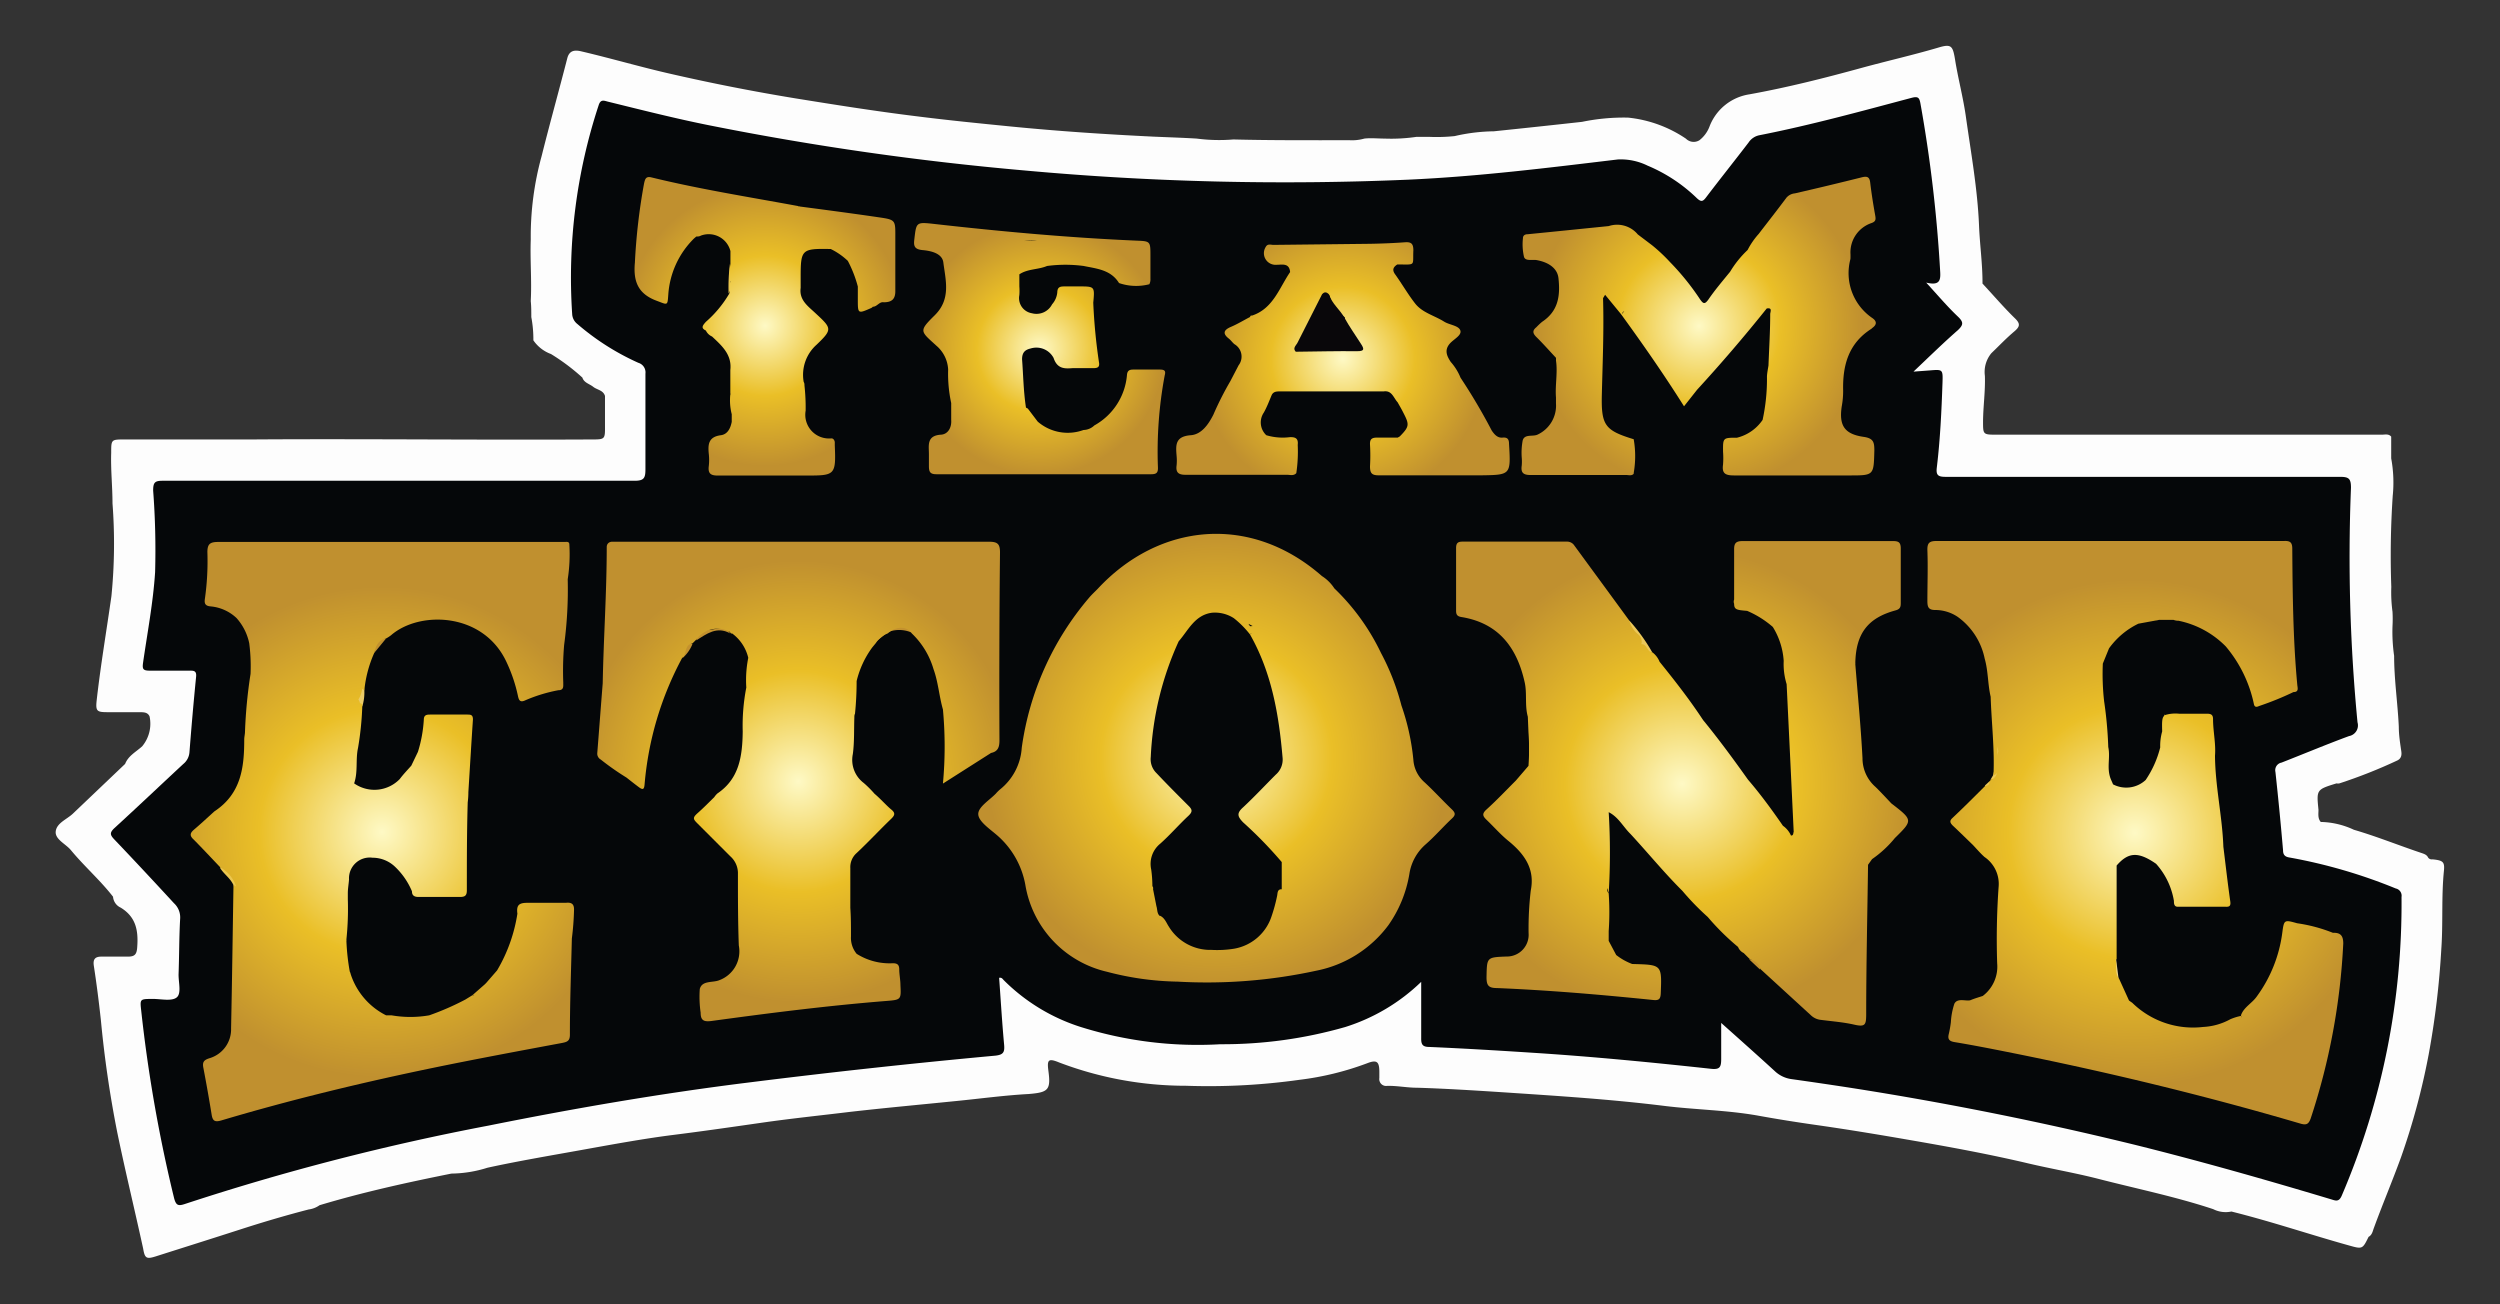 <svg xmlns="http://www.w3.org/2000/svg" xmlns:xlink="http://www.w3.org/1999/xlink" viewBox="0 0 230 120"><rect x="0" y="0" width="230" height="120" fill="#333333" stroke="none"/><defs><style>.cls-1{fill:#fdfdfd;}.cls-2{fill:#050709;}.cls-3{fill:#ebc650;}.cls-4{fill:#ecc85a;}.cls-5{fill:#c3912e;}.cls-6{fill:#ecc756;}.cls-7{fill:#c1912e;}.cls-8{fill:#eccb66;}.cls-9{fill:#e5b618;}.cls-10{fill:url(#Dégradé_sans_nom_14);}.cls-11{fill:#eed688;}.cls-12{fill:#eac44d;}.cls-13{fill:url(#Dégradé_sans_nom_14-2);}.cls-14{fill:url(#Dégradé_sans_nom_14-3);}.cls-15{fill:url(#Dégradé_sans_nom_14-4);}.cls-16{fill:url(#Dégradé_sans_nom_14-5);}.cls-17{fill:url(#Dégradé_sans_nom_14-6);}.cls-18{fill:url(#Dégradé_sans_nom_14-7);}.cls-19{fill:url(#Dégradé_sans_nom_14-8);}.cls-20{fill:#09070a;}.cls-21{fill:url(#Dégradé_sans_nom_14-9);}</style><radialGradient id="Dégradé_sans_nom_14" cx="156.31" cy="29.99" r="15.07" gradientUnits="userSpaceOnUse"><stop offset="0" stop-color="#fef9c5"/><stop offset="0.5" stop-color="#eabf27"/><stop offset="1" stop-color="#c0902f"/></radialGradient><radialGradient id="Dégradé_sans_nom_14-2" cx="95.65" cy="32.12" r="11.56" xlink:href="#Dégradé_sans_nom_14"/><radialGradient id="Dégradé_sans_nom_14-3" cx="196.41" cy="76.61" r="23.31" xlink:href="#Dégradé_sans_nom_14"/><radialGradient id="Dégradé_sans_nom_14-4" cx="73.45" cy="71.89" r="20.33" xlink:href="#Dégradé_sans_nom_14"/><radialGradient id="Dégradé_sans_nom_14-5" cx="35.15" cy="76.54" r="22.59" xlink:href="#Dégradé_sans_nom_14"/><radialGradient id="Dégradé_sans_nom_14-6" cx="154.76" cy="72.09" r="21.54" xlink:href="#Dégradé_sans_nom_14"/><radialGradient id="Dégradé_sans_nom_14-7" cx="70.39" cy="29.97" r="12.9" xlink:href="#Dégradé_sans_nom_14"/><radialGradient id="Dégradé_sans_nom_14-8" cx="123.54" cy="33" r="13.24" xlink:href="#Dégradé_sans_nom_14"/><radialGradient id="Dégradé_sans_nom_14-9" cx="111.92" cy="69.73" r="21.29" xlink:href="#Dégradé_sans_nom_14"/></defs><g id="Calque_3" data-name="Calque 3"><path class="cls-1" d="M53.58,34.74a19.14,19.14,0,0,0-2.89-2.17,3.36,3.36,0,0,1-1.62-1.26,11,11,0,0,0-.19-2.14c0-.49,0-1-.05-1.47.1-1.9-.07-3.79,0-5.68a27.81,27.81,0,0,1,1-7.66c.75-3,1.59-6,2.36-9,.18-.69.63-.79,1.27-.64,2.78.65,5.52,1.46,8.31,2.09q5.63,1.29,11.35,2.23c3.71.6,7.42,1.19,11.15,1.65,2.91.37,5.83.66,8.75.95,4.36.43,8.71.72,13.08.93,1.34.06,2.68.1,4,.18a15.83,15.83,0,0,0,3.37.08c3.57.09,7.13.07,10.7.07a4.12,4.12,0,0,0,1.35-.15c.62-.07,1.24,0,1.86,0a16,16,0,0,0,2.94-.16c.37,0,.75,0,1.13,0a15.78,15.78,0,0,0,2.38-.07,16.8,16.8,0,0,1,3.6-.44c2.71-.28,5.41-.57,8.12-.87a19,19,0,0,1,4.23-.39,11.6,11.6,0,0,1,5.33,1.94,1,1,0,0,0,1.24.14,2.89,2.89,0,0,0,.91-1.22,4.68,4.68,0,0,1,3.68-3c3.49-.63,6.93-1.5,10.35-2.44,2.31-.63,4.65-1.16,7-1.85,1.22-.37,1.36-.2,1.57,1.06.28,1.77.75,3.5,1,5.28.47,3.33,1.07,6.65,1.21,10,.07,1.79.33,3.57.32,5.36,1,1.07,1.94,2.18,3,3.21.51.5.43.76-.07,1.19-.74.62-1.41,1.33-2.11,2a2.7,2.7,0,0,0-.6,2.09c.05,1.4-.16,2.8-.17,4.2,0,1.17,0,1.21,1.16,1.21h35.53c.3,0,.62-.1.86.18,0,.67,0,1.35,0,2a12.17,12.17,0,0,1,.14,3.46A81.89,81.89,0,0,0,220,54a13.35,13.35,0,0,0,.11,2.28,11.94,11.94,0,0,1,0,1.34,15.46,15.46,0,0,0,.15,2.72c0,2.19.33,4.35.43,6.53,0,.75.12,1.51.23,2.25.05.34,0,.66-.36.84a46.85,46.85,0,0,1-5.33,2.11.62.62,0,0,1-.27,0c-1.84.57-1.85.57-1.66,2.43,0,.37-.08.79.21,1.12a7.5,7.5,0,0,1,3.05.72c2.09.61,4.11,1.43,6.17,2.12.26.09.53.16.66.44a.4.4,0,0,0,.39.16c1,.09,1.14.25,1.06,1.06-.24,2.4-.07,4.81-.24,7.2A77.38,77.38,0,0,1,223.44,97a64.36,64.36,0,0,1-2.55,9.48c-.79,2.17-1.69,4.3-2.48,6.46-.12.3-.16.67-.5.85-.57,1.16-.57,1.14-1.88.77-3.58-1-7.12-2.2-10.74-3.1a2.54,2.54,0,0,1-1.68-.22c-3.47-1.15-7.05-1.88-10.58-2.79-2.11-.54-4.27-.91-6.4-1.41-3.55-.84-7.13-1.5-10.71-2.12-2.93-.51-5.87-1-8.82-1.42-1.76-.25-3.53-.53-5.29-.85-2.87-.52-5.81-.55-8.71-.91-4.92-.61-9.87-.92-14.81-1.25-2.64-.17-5.29-.34-7.94-.42-.91,0-1.81-.19-2.72-.17a.63.63,0,0,1-.73-.72v-.55c0-1-.25-1.15-1.15-.8a26.84,26.84,0,0,1-6.18,1.51,60,60,0,0,1-10.46.55,32.76,32.76,0,0,1-11.66-2.14c-1-.41-1.13-.26-1,.75.24,1.78,0,2-1.82,2.15-2.21.12-4.41.42-6.62.64-3.26.33-6.53.63-9.79,1-2.71.33-5.43.61-8.14,1s-5.41.78-8.12,1.12-5.7.89-8.53,1.4-5.74,1-8.58,1.62a11.36,11.36,0,0,1-3.32.54c-4.08.82-8.14,1.71-12.13,2.91a2.23,2.23,0,0,1-1,.39c-2.17.56-4.32,1.2-6.45,1.89-2.54.82-5.09,1.62-7.63,2.43-.85.27-1,.17-1.15-.72-.78-3.58-1.65-7.14-2.39-10.73A102.6,102.6,0,0,1,9.28,93.84c-.18-1.65-.39-3.31-.65-5-.08-.55.09-.82.65-.83.82,0,1.65,0,2.47,0,.61,0,.82-.17.87-.82.12-1.51-.07-2.81-1.52-3.69a1.2,1.2,0,0,1-.7-1C9.24,81,7.76,79.71,6.52,78.21c-.49-.59-1.5-1-1.39-1.75s1-1.07,1.56-1.59l4.82-4.59c.3-.76,1-1.1,1.57-1.62a3.24,3.24,0,0,0,.68-2.75c-.17-.39-.54-.38-.86-.39-1,0-2,0-3,0s-1.12-.09-1-1.14c.36-3.19.9-6.35,1.35-9.53a48.72,48.72,0,0,0,.1-8.54c0-1.54-.17-3.09-.12-4.64,0-1.23,0-1.24,1.21-1.24.18,0,.37,0,.55,0,3.75,0,7.5,0,11.25,0,10.39-.07,20.78.06,31.16,0,1.26,0,1.27,0,1.26-1.26,0-.91,0-1.83,0-2.74-.16-.54-.73-.56-1.08-.84S53.73,35.22,53.58,34.74Z"/><path class="cls-2" d="M158.35,94.11c0,1.24,0,2.28,0,3.31,0,.75-.12,1-.94.91-5.43-.59-10.86-1.12-16.31-1.47-3.2-.21-6.4-.4-9.6-.54-.61,0-.76-.22-.75-.8,0-1.66,0-3.32,0-5.19a17.66,17.66,0,0,1-7,4.16,40.92,40.92,0,0,1-11.47,1.58,36,36,0,0,1-12.83-1.58,17.51,17.51,0,0,1-7.12-4.33c-.1-.11-.18-.25-.41-.2.15,2.05.27,4.11.46,6.16.06.68-.07.92-.81,1q-11.49,1.06-22.93,2.5c-8,1-15.86,2.36-23.72,3.94a222.44,222.44,0,0,0-27.86,7.19c-.65.22-.87.19-1.06-.59a133.92,133.92,0,0,1-3-17.1c-.13-1.17-.16-1.15,1.06-1.16.75,0,1.74.24,2.2-.14s.14-1.43.17-2.18c.06-1.68.05-3.36.14-5A1.78,1.78,0,0,0,16,83.09c-1.84-2-3.65-3.94-5.5-5.88-.39-.41-.4-.61,0-1,2.13-1.95,4.24-3.95,6.36-5.92a1.54,1.54,0,0,0,.57-1.08c.18-2.31.38-4.63.61-6.93.06-.55-.18-.59-.61-.58-1.22,0-2.45,0-3.66,0-.61,0-.69-.15-.61-.72.4-2.78.93-5.54,1.11-8.35a72.23,72.23,0,0,0-.18-7.5c0-.76.17-.9.88-.9,14.47,0,28.94,0,43.41,0,.87,0,1-.25,1-1.06,0-2.93,0-5.86,0-8.79a.92.92,0,0,0-.65-1,22.92,22.92,0,0,1-5.61-3.57,1.24,1.24,0,0,1-.48-.92A50.61,50.61,0,0,1,55.08,9.67c.18-.56.49-.41.84-.32,3.13.77,6.27,1.57,9.44,2.2a267.14,267.14,0,0,0,28.87,4.13,263.4,263.4,0,0,0,35.31.85c6.47-.29,12.88-1.09,19.3-1.86a5.59,5.59,0,0,1,2.74.57,14.6,14.6,0,0,1,4.54,3c.38.35.54.31.83-.07,1.29-1.7,2.62-3.36,3.92-5.06a1.56,1.56,0,0,1,1-.67c4.73-.93,9.37-2.21,14-3.44.61-.16.71,0,.81.52a128.69,128.69,0,0,1,1.82,15.53c.05.84-.14,1.22-1.29.95,1.08,1.18,1.95,2.21,2.92,3.13.55.52.49.77,0,1.24-1.34,1.17-2.61,2.42-4.09,3.82l1.48-.11c1.22-.1,1.23-.11,1.19,1.15-.09,2.59-.21,5.18-.52,7.76-.1.76.14.88.83.88,12.09,0,24.18,0,36.27,0,.81,0,1,.17,1,1a158.63,158.63,0,0,0,.6,21.58,1,1,0,0,1-.78,1.27c-2.09.77-4.14,1.63-6.21,2.44a.71.71,0,0,0-.56.86q.39,3.58.7,7.2c0,.46.21.62.65.68a48.36,48.36,0,0,1,9.72,2.84.68.68,0,0,1,.53.78A68.15,68.15,0,0,1,215.44,110c-.27.63-.59.45-1,.33-6-1.8-11.93-3.49-18-5q-13-3.19-26.18-5.25-2.72-.42-5.43-.8a2.76,2.76,0,0,1-1.53-.72C161.75,97.14,160.12,95.69,158.35,94.11Z"/><path class="cls-3" d="M20.24,79.84c.26-.27.43,0,.59.13A2.94,2.94,0,0,1,22,82.38a14.62,14.62,0,0,1-.35,2.55c-.12-1.15.2-2.33-.16-3.47C21.21,80.8,20.59,80.42,20.24,79.84Z"/><path class="cls-4" d="M152,60c-.75.37-.65-.62-1.12-.7.07-.48-.24-.76-.51-1.09s-.79-.54-.46-1.11A16.55,16.55,0,0,1,152,60Z"/><path class="cls-5" d="M81.65,58.17c0-.48.27-.67.66-.7a2.09,2.09,0,0,1,1.72.3c.21.19-.15.26-.18.42A2.85,2.85,0,0,0,81.65,58.17Z"/><path class="cls-6" d="M183.87,69.53a12,12,0,0,0,0,1.34c.07.6-.15.88-.75.87l.24-.41c.34-1.08,0-2.19.16-3.28A1.09,1.09,0,0,1,183.87,69.53Z"/><path class="cls-5" d="M64.06,58.91c.09-.91.91-.93,1.49-1s1.23-.38,1.62.36C65.94,57.58,65,58.33,64.06,58.91Z"/><path class="cls-7" d="M34.42,60.08c0-1.25.18-1.52,1.09-1.33Z"/><path class="cls-8" d="M33.33,65a.41.41,0,0,0-.39-.22v-.37a2,2,0,0,1,.36-1.47c.26.12.16.38.22.58A4.39,4.39,0,0,1,33.33,65Z"/><path class="cls-5" d="M62.78,60.56c0-.29.1-.57.14-.85s.2-.87.78-.44A3.47,3.47,0,0,1,62.78,60.56Z"/><path class="cls-9" d="M140.67,67.35a7.11,7.11,0,0,1,0,3.08C140.69,69.4,140.68,68.38,140.67,67.35Z"/><path class="cls-10" d="M172.17,30.25l.07-.07c.43-.3.46-.62,0-.93a5,5,0,0,1-2-5.42,5.06,5.06,0,0,0,0-.55,2.85,2.85,0,0,1,1.91-2.75c.39-.13.44-.3.38-.65-.18-1-.35-2.05-.47-3.07-.06-.58-.33-.61-.8-.49-2,.5-4.08,1-6.13,1.47a1.17,1.17,0,0,0-.78.4c-.83,1.12-1.7,2.22-2.55,3.33h0A6.93,6.93,0,0,0,160.78,23,9.45,9.45,0,0,0,159.17,25h0c-.69.85-1.4,1.68-2,2.56-.32.44-.46.41-.75,0a23.22,23.22,0,0,0-2.79-3.46A15.6,15.6,0,0,0,152,22.57l-1.32-1h0A2.47,2.47,0,0,0,148,20.8c-2.49.25-5,.51-7.46.75-.24,0-.43.11-.43.37a5.16,5.16,0,0,0,.1,1.72c.14.41.76.22,1.17.29,1.19.22,1.92.82,2,1.68.17,1.59,0,3-1.51,4a6.17,6.17,0,0,0-.53.5c-.38.31-.33.56,0,.89.63.62,1.21,1.28,1.81,1.92a2,2,0,0,1,0,.24c.17,1.13-.09,2.28,0,3.41h0v.55A2.94,2.94,0,0,1,141.42,40c-.45.18-1.15-.08-1.33.51A6.13,6.13,0,0,0,140,42.1a4.45,4.45,0,0,1,0,.73c-.1.67.15.88.85.87,2.92,0,5.84,0,8.76,0,.23,0,.49.1.69-.11l0-.07a9,9,0,0,0,0-3.11h0c-2.67-.82-3-1.28-2.93-4.15s.2-5.89.11-8.83l.19-.31h0l1.47,1.79h0c2,2.75,3.94,5.53,5.79,8.47l1.2-1.52q3.33-3.63,6.41-7.48h0c.54-.1.33.3.32.51,0,1.58-.1,3.16-.16,4.74h0c-.05.32-.12.65-.14,1a17.69,17.69,0,0,1-.4,4h0a4,4,0,0,1-2.36,1.64c-1.29,0-1.29,0-1.28,1.28a7.88,7.88,0,0,1,0,1.19c-.11.79.17,1,1,1,3.54,0,7.08,0,10.62,0,2.27,0,2.24,0,2.3-2.27,0-.77-.06-1.15-1-1.28-1.77-.26-2.26-1.06-2-2.8a7.9,7.9,0,0,0,.13-1.45C169.51,33.57,170.09,31.57,172.17,30.25Zm-22.95-1.36a.41.41,0,0,1,.21-.27C149.36,28.71,149.3,28.8,149.22,28.89Z"/><path class="cls-11" d="M194.49,88.22h.19c.07.61.15,1.22.23,1.83C194.11,89.58,194.63,88.83,194.49,88.22Z"/><path class="cls-12" d="M67.22,25.78c-.11.4.11.85-.19,1.22a17,17,0,0,1,.13-2.76Z"/><path class="cls-13" d="M106.72,34c-.82,0-1.64,0-2.47,0-.37,0-.54.12-.57.51a5.86,5.86,0,0,1-3,4.63,1.49,1.49,0,0,1-1,.42h0a4.22,4.22,0,0,1-4.21-.77l-.91-1.2h0l-.17-.09h0c-.23-1.47-.25-3-.36-4.44,0-.63.27-.88.79-1a1.79,1.79,0,0,1,2.11.87c.33,1,1,1,1.74.94.63,0,1.27,0,1.91,0,.45,0,.61-.12.52-.58a51.89,51.89,0,0,1-.52-5.44c.14-1.49.14-1.5-1.29-1.5-.42,0-.84,0-1.27,0s-.74,0-.75.56A1.93,1.93,0,0,1,96.79,28a1.61,1.61,0,0,1-1.85.82,1.41,1.41,0,0,1-1.16-1.67,5.56,5.56,0,0,0,0-.81h0V25.24h0c.77-.52,1.73-.42,2.55-.77a12.68,12.68,0,0,1,3.37,0c1.21.25,2.5.35,3.25,1.57a4.83,4.83,0,0,0,2.79.11,1,1,0,0,0,.1-.51c0-.7,0-1.4,0-2.1,0-1.33,0-1.35-1.26-1.4-6.24-.27-12.46-.84-18.66-1.54-1.63-.18-1.62-.16-1.8,1.41-.08.62,0,.93.77,1s1.81.3,1.9,1.16C87,25.8,87.5,27.52,86,29s-1.33,1.45.13,2.79A3.08,3.08,0,0,1,87.23,34a12.71,12.71,0,0,0,.28,3.08h0v0h0c0,.51,0,1,0,1.54.06.73-.31,1.33-.93,1.37-1.35.08-1.12,1-1.12,1.78,0,.37,0,.74,0,1.1,0,.53.1.76.69.76q9.89,0,19.76,0c.47,0,.64-.13.62-.62a38.12,38.12,0,0,1,.62-8.46C107.25,34.18,107.21,34,106.72,34Zm-6.39-3.47s0,0,0,0ZM95.4,22.13c-.39,0-.78,0-1.18.05A3.85,3.85,0,0,1,95.4,22.13Z"/><path class="cls-5" d="M160.91,88.25c.59,0,1.12.13,1,.94Z"/><path class="cls-6" d="M183,71.91c.2,0,.39.13.22.36a.36.36,0,0,1-.61,0Z"/><path class="cls-5" d="M80.54,59.07a1.1,1.1,0,0,1,1.1-.89Z"/><path class="cls-2" d="M117.9,81.79c-.2.26-.14.58-.2.88-.66,3.76-2.81,5.35-6.75,5a5,5,0,0,1-4.23-3.28c-.51-.1-.56-.49-.58-.9a16.2,16.2,0,0,0-.29-1.83c-.12-.66-.1-1.33-.21-2a2.14,2.14,0,0,1,.7-1.9l2.13-2.13c1-1,1-1,0-1.87-.68-.69-1.39-1.37-2.06-2.08a2.71,2.71,0,0,1-.84-2.14A30.24,30.24,0,0,1,108,59.19a1.65,1.65,0,0,1,.18-.32c.48-.59.9-1.23,1.41-1.79a2.63,2.63,0,0,1,1.9-1c1.71-.13,2.73.89,3.62,2.14a21.74,21.74,0,0,1,2.81,9.1c.46,3.9.4,3.13-2.07,5.74-.35.37-.73.73-1.09,1.1-.7.71-.71.77,0,1.46.9.92,1.82,1.81,2.71,2.73a2,2,0,0,1,.65,1,13.74,13.74,0,0,1,0,1.7A.85.85,0,0,1,117.9,81.79Z"/><path class="cls-14" d="M214.63,85.82a14.27,14.27,0,0,0-3.29-.88c-1.19-.33-1.21-.34-1.37.88a12.67,12.67,0,0,1-2.32,5.82c-.42.63-1.19,1-1.46,1.71h0a.09.09,0,0,0,0,.11,4.92,4.92,0,0,0-1,.31,5.77,5.77,0,0,1-2.5.71,8,8,0,0,1-6.52-2.22h0l-.3-.21-.91-2c-.43-.53-.17-1.18-.32-1.76,0,0,.06,0,.09-.07,0-2.86,0-5.73,0-8.59h0c1.08-1.25,2-1.29,3.63-.16h0A6.75,6.75,0,0,1,200,82.88c0,.2,0,.53.33.54l4.3,0c.31,0,.63.07.56-.46-.24-1.68-.43-3.37-.64-5.06-.1-2.81-.75-5.57-.77-8.38.09-1.13-.18-2.24-.18-3.37,0-.43-.23-.49-.58-.49-.86,0-1.71,0-2.56,0a3.25,3.25,0,0,0-1.29.13.16.16,0,0,0,0-.07,1.09,1.09,0,0,0-.08.15c-.2.2-.19.61-.17,1.42a4.86,4.86,0,0,0-.18,1.47,9.36,9.36,0,0,1-1.34,3,2.62,2.62,0,0,1-3,.4c-.07-.18-.16-.36-.23-.54-.37-1,0-1.94-.21-2.89h0a37.2,37.2,0,0,0-.38-4.21h0a22.37,22.37,0,0,1-.12-3.47l.57-1.4h0a7.15,7.15,0,0,1,2.7-2.27h0l1.58-.29a1.7,1.7,0,0,0,.31-.06h1.35a1.24,1.24,0,0,0,.46.08,8.49,8.49,0,0,1,4.34,2.36h0a12.06,12.06,0,0,1,2.59,5.31c.07.33.29.26.49.17A27.53,27.53,0,0,0,211,63.67c.53,0,.37-.4.35-.67-.39-4.16-.43-8.34-.46-12.52,0-.58-.2-.73-.74-.71-1.1,0-2.2,0-3.29,0q-14.34,0-28.66,0c-.66,0-.9.14-.88.85.06,1.56,0,3.11,0,4.67,0,.56.1.83.73.83a3.69,3.69,0,0,1,2.07.64,6.27,6.27,0,0,1,2.47,3.83c.33,1.15.28,2.35.55,3.51.08,2.41.37,4.81.26,7.23a.49.49,0,0,0,.32-.24.82.82,0,0,1-.56.65l-.15.17c.05.31-.17.36-.39.41-1,1-2,2-3,2.94-.28.26-.21.43,0,.66.64.6,1.26,1.21,1.89,1.82.35.37.68.76,1.06,1.1a3,3,0,0,1,1.3,2.79h0a68.14,68.14,0,0,0-.13,7,3.38,3.38,0,0,1-1.33,3h0c-.37.12-.75.23-1.11.38s-1.21-.25-1.5.34a6.49,6.49,0,0,0-.32,1.69,9.75,9.75,0,0,1-.19,1.08c-.13.51.06.68.57.76,1.56.26,3.11.56,4.66.87,9.15,1.82,18.2,4,27.15,6.63.56.16.73,0,.91-.47a60.5,60.5,0,0,0,3-16.11C215.58,86.09,215.33,85.79,214.63,85.82Zm-10.15-7.19v0Zm-20.72-9.14v-.8a2.36,2.36,0,0,1,.08.45C183.81,69.26,183.78,69.37,183.76,69.49Zm22.45,24.12a.83.83,0,0,0,0-.15A.13.13,0,0,1,206.21,93.61Z"/><path class="cls-15" d="M92,50.84c0-.76-.18-1-1-1q-17,0-34.06,0c-.22,0-.43,0-.64,0s-.48.14-.48.49c0,4.18-.29,8.35-.37,12.53-.17,2.14-.33,4.28-.5,6.42a.62.62,0,0,0,.32.6,24.53,24.53,0,0,0,2.37,1.66c.38.3.76.6,1.15.89s.47.15.51-.25a29.83,29.83,0,0,1,3.48-11.69c.44-.34.16-1.18.92-1.29l.36-.36a2.38,2.38,0,0,1,3.11-.69.15.15,0,0,0,.19.13h0a3.9,3.9,0,0,1,1.48,2.24h0a10.41,10.41,0,0,0-.18,2.73h0a18.36,18.36,0,0,0-.33,4.05C68.3,69.6,68,71.65,66,73a1.93,1.93,0,0,0-.29.34c-.5.49-1,1-1.51,1.45s-.44.57,0,1c1,1,2,2,3,3a2.08,2.08,0,0,1,.69,1.6c0,2.2,0,4.39.08,6.59h0a2.83,2.83,0,0,1-1.8,3.2c-.61.25-1.58,0-1.79.81a10.08,10.08,0,0,0,.08,2.18c0,.72.3.85,1,.76,5.34-.73,10.68-1.41,16.06-1.84,1.38-.11,1.39-.12,1.32-1.46,0-.48-.11-1-.11-1.45s-.21-.57-.62-.56a5.67,5.67,0,0,1-3.3-.87h0a2.31,2.31,0,0,1-.52-1.6c0-.87,0-1.75-.06-2.63,0-1.22,0-2.44,0-3.66a1.72,1.72,0,0,1,.57-1.37c1.07-1,2.11-2.12,3.19-3.16.33-.32.41-.53,0-.86s-1-1-1.53-1.44a9.93,9.93,0,0,0-1-1,2.65,2.65,0,0,1-1-2.65c.15-1.1.1-2.24.14-3.36,0-.12,0-.24.06-.36a29.73,29.73,0,0,0,.15-3,8.61,8.61,0,0,1,1.44-3.1h0l.33-.4a2.34,2.34,0,0,1,1.1-.89h0c.8-.69,1.74-.68,2.2,0h0a7.41,7.41,0,0,1,2,3.28c.44,1.21.52,2.5.87,3.72a37,37,0,0,1,0,6.82l4.43-2.82c.63-.13.77-.54.77-1.14Q91.91,59.44,92,50.84Z"/><path class="cls-16" d="M52.05,83.06c-1.18,0-2.37,0-3.55,0-.77,0-1,.23-.9,1a14.6,14.6,0,0,1-1.87,5.22l-1,1.15h0l-.13.13-1.14,1a.15.15,0,0,1,.17,0h-.17l-.65.4a24.52,24.52,0,0,1-3.32,1.45h0a10.11,10.11,0,0,1-3.47,0h-.5a6.48,6.48,0,0,1-3.26-3.8.66.66,0,0,0-.08-.22h0a20.3,20.3,0,0,1-.31-2.81.5.5,0,0,0,0-.16A27.17,27.17,0,0,0,32,82.74h0v-.57c0-.42.08-.84.11-1.26a1.91,1.91,0,0,1,2.16-2,3,3,0,0,1,2.06.82A6.66,6.66,0,0,1,37.9,82h0c0,.43.27.53.67.52,1.24,0,2.49,0,3.73,0,.44,0,.65-.09.65-.6,0-2.7,0-5.4.08-8.1a7.57,7.57,0,0,0,.06-.95c.14-2.23.27-4.45.42-6.68,0-.4-.17-.45-.49-.45-1.15,0-2.3,0-3.46,0-.35,0-.57.06-.57.49a12.29,12.29,0,0,1-.54,2.94l-.61,1.27c-.36.41-.74.8-1.06,1.23a3.24,3.24,0,0,1-4.2.4c.37-1.06.12-2.19.36-3.27h0a28.62,28.62,0,0,0,.39-3.8c0-.23-.08-.31-.21-.29a.78.78,0,0,0-.15-.35h0a2.4,2.4,0,0,0,.35-1,.75.75,0,0,0,.2.15,11.08,11.08,0,0,1,.91-3.44c.14-.62.36-1.19,1.09-1.33h0a3.64,3.64,0,0,0,.46-.3c2.62-2.28,8.57-2.14,10.67,2.58a14.14,14.14,0,0,1,1,3c.09.43.21.64.72.39a14.3,14.3,0,0,1,3-.91h0c.54,0,.44-.4.45-.71a28.29,28.29,0,0,1,.08-3.45,38.29,38.29,0,0,0,.33-6.05,14.81,14.81,0,0,0,.15-3.19h0c0-.33-.3-.23-.49-.24H49.08q-14.52,0-29,0c-.75,0-1,.18-1,.94a24.64,24.64,0,0,1-.23,4.29c-.07.46.05.66.55.7a4,4,0,0,1,2.36,1.07h0a5,5,0,0,1,1.17,2.32A16.58,16.58,0,0,1,23.05,62a45,45,0,0,0-.51,5.3c0,.24-.07.49-.07.73,0,2.6-.29,5-2.75,6.62-.63.57-1.25,1.15-1.9,1.7-.34.3-.39.54,0,.89.83.84,1.64,1.71,2.46,2.57a3.1,3.1,0,0,1,1.45,1.77.66.66,0,0,0-.25-.15c-.07,4.4-.13,8.79-.22,13.18a2.77,2.77,0,0,1-2,2.75c-.47.15-.65.33-.56.83q.42,2.19.78,4.41c.1.56.33.64.88.48,6.52-1.94,13.13-3.53,19.78-4.9,3.85-.79,7.72-1.51,11.58-2.23.45-.09.7-.18.71-.72,0-3,.11-5.92.18-8.88a25.45,25.45,0,0,0,.2-2.62C52.83,83.16,52.58,83,52.05,83.06ZM43,71.21v.09A.28.28,0,0,0,43,71.21Z"/><path class="cls-17" d="M174,73.91h0c-.48-.51-.93-1-1.45-1.51a3.49,3.49,0,0,1-1.2-2.64c-.15-2.88-.43-5.76-.66-8.64a1.1,1.1,0,0,0,0-.18c.07-2.67,1.16-4.1,3.72-4.79.47-.13.46-.4.46-.75,0-1.64,0-3.29,0-4.94,0-.51-.16-.68-.67-.68q-7,0-13.91,0c-.64,0-.76.26-.75.82,0,1.43,0,2.86,0,4.3v.26a.53.53,0,0,0,0,.39c0,.55.26.57,1.2.65h0a8.93,8.93,0,0,1,2.36,1.48,6.75,6.75,0,0,1,1,3.12,6.3,6.3,0,0,0,.27,2.14q.33,6.8.65,13.59h0c-.06.13,0,.34-.25.34a2.17,2.17,0,0,0-.74-.9h0c-1-1.45-2.06-2.9-3.22-4.25-1.33-1.87-2.68-3.71-4.13-5.48h0c-1.22-1.86-2.59-3.61-4-5.36A2,2,0,0,0,152,60h0c-.47,0-.47-.79-1-.73a.84.84,0,0,0-.29-.91,2.4,2.4,0,0,1-.81-1.26l-1.06-1.45-4-5.46a.79.79,0,0,0-.69-.36h-9.61c-.44,0-.58.16-.58.6,0,1.92,0,3.84,0,5.76,0,.36.11.52.51.58,3.4.56,5.09,2.8,5.8,6,.23,1,0,2.14.29,3.17h0l.06,1.44a21.11,21.11,0,0,1,0,3.08l-1.16,1.35c-.9.9-1.77,1.82-2.71,2.67-.43.39-.33.61,0,.93.7.67,1.34,1.41,2.08,2,1.44,1.19,2.4,2.55,2,4.52a30.13,30.13,0,0,0-.2,3.91A2,2,0,0,1,138.6,88c-1.84.07-1.8.07-1.84,1.9,0,.72.15,1,.94,1,4.81.2,9.61.61,14.4,1.1.54.06.67-.11.69-.63.1-2.61.11-2.61-2.53-2.68h-.09a5.52,5.52,0,0,1-1.48-.83h0L148,86.56h0l0-.9h0a25.12,25.12,0,0,0,0-3.47.51.51,0,0,1-.12-.48l.12.48a62.06,62.06,0,0,0,0-7.47h0c.9.45,1.34,1.36,2,2,1.61,1.74,3.1,3.57,4.78,5.24h0a24,24,0,0,0,2.33,2.4h0a22.73,22.73,0,0,0,2.79,2.76,1.05,1.05,0,0,0,.52.56l.52.52c.42.2.89.37,1,.94l.17.15h0l4.52,4.14a1.55,1.55,0,0,0,.9.4c1,.13,2.07.21,3.07.44s1.08,0,1.09-.89c0-4.61.11-9.22.17-13.82h0l.37-.52h0a10.18,10.18,0,0,0,2.1-1.94C176,75.46,176,75.45,174,73.91ZM141.36,87.33v-.06l0,0Zm6.41-.76Zm16.31-28.38h0Z"/><path class="cls-18" d="M80.9,20c-2.44-.36-4.88-.68-7.31-1h0a.12.12,0,0,0-.13,0h0s0-.05-.07-.05c-4.5-.83-9-1.54-13.46-2.63-.53-.13-.59.18-.68.58a55.27,55.27,0,0,0-.84,7.26c-.16,1.72.28,2.87,2,3.51,1,.37,1,.5,1.07-.53a8,8,0,0,1,2.37-5.2l.21-.18h0c.15,0,.27,0,.41-.08a2.06,2.06,0,0,1,2.73,1.42h0l0,1.19a5.73,5.73,0,0,0-.07,1.31c0,.11,0,.21.07.32-.19.35.06.77-.13,1.13a10.45,10.45,0,0,1-2.13,2.56c-.27.31-.51.56,0,.8h0a1.13,1.13,0,0,0,.57.55h0c.89.84,1.84,1.66,1.68,3.08h0v2.24h0a5.14,5.14,0,0,0,.13,1.83h0l0,.7h0c-.11.58-.38,1.15-1,1.23-1.15.15-1.2.85-1.11,1.73a5.06,5.06,0,0,1,0,1.1c-.09.68.16.89.85.88,2.69,0,5.37,0,8.06,0s2.8,0,2.68-2.78c0-.1,0-.19,0-.28s-.08-.36-.31-.36a2.18,2.18,0,0,1-2.37-2.55s0-.06,0-.08a18.57,18.57,0,0,0-.11-2.24c0-.1,0-.22-.07-.32a3.71,3.71,0,0,1,1.19-3.43c1.48-1.42,1.4-1.5-.11-2.9-.68-.64-1.51-1.2-1.36-2.32h0c0-.3,0-.61,0-.91,0-2.65.07-2.72,2.77-2.67A6.28,6.28,0,0,1,78,24h0v0a11.11,11.11,0,0,1,.92,2.36h0c0,.4,0,.79,0,1.18,0,1.34,0,1.34,1.25.79a.45.45,0,0,0,.13-.11h0c.4,0,.59-.48,1-.41.75,0,1.09-.29,1.07-1.09,0-1.61,0-3.22,0-4.83S82.44,20.22,80.9,20ZM67,31.8h0Zm0,0,0,0h0l0,0Zm.19,4.39a.2.2,0,0,1,.06.13Zm.16.36v0h0Zm6-13.05,0-.05,0,.05Z"/><path class="cls-19" d="M138.83,40.83c0-.44-.16-.61-.59-.57s-.72-.23-1-.65a53.88,53.88,0,0,0-2.87-4.86,5,5,0,0,0-.9-1.45h0c-.35-.53-.6-1.06-.12-1.65.35-.43,1.16-.79,1-1.25s-1-.5-1.49-.81c-.89-.56-2-.82-2.66-1.66s-1.22-1.82-1.86-2.71c-.29-.41-.14-.66.21-.89,1.75,0,1.41.18,1.48-1.29,0-.63-.2-.79-.78-.75-1.07.08-2.14.12-3.2.14l-8.89.1c-.24,0-.55-.14-.72.2a1.07,1.07,0,0,0,1,1.63c.51,0,1.18-.19,1.25.67-1,1.47-1.56,3.35-3.49,4-.11,0-.17,0-.19.13-.58.3-1.15.65-1.76.91s-.84.58-.2,1.08c.19.15.33.36.51.51a1.32,1.32,0,0,1,.39,1.95h0l-.76,1.46a28.68,28.68,0,0,0-1.56,3.08c-.46.91-1.1,1.82-2.08,1.89-1.47.11-1.38.94-1.3,1.93a4.49,4.49,0,0,1,0,.82c-.09.65.13.9.84.89,3.1,0,6.21,0,9.31,0,.29,0,.61.12.86-.15h0a13.34,13.34,0,0,0,.13-2.6c.07-.59-.2-.73-.73-.71a5.27,5.27,0,0,1-2.16-.18,1.61,1.61,0,0,1-.23-2.08c.28-.5.47-1,.71-1.58h0c.14-.33.41-.37.73-.37.58,0,1.15,0,1.72,0h7.87c.76-.11.9.59,1.28,1h0c.16.29.33.57.48.87.6,1.16.65,1.33-.28,2.27h0l-.19.11c-.64,0-1.28,0-1.92,0-.48,0-.65.16-.63.64a16.85,16.85,0,0,1,0,2c0,.64.17.83.81.83,3.14,0,6.28,0,9.42,0C139,43.69,139,43.69,138.83,40.83Zm-22.21-.45,0,0h0l0,0Zm2.29,2.71,0-.06a.21.21,0,0,1,0,.06Zm5.91-11.18c-.22.4-.84.16-1.28.18a27.54,27.54,0,0,0-4.26.15l0,0c.57-1.2,1.15-2.38,1.8-3.53a2.43,2.43,0,0,0,.57-1.62,3,3,0,0,1,.67.1,3.24,3.24,0,0,0,1.41,2l.08,0-.09,0c0,.56.38.93.61,1.39S125.06,31.5,124.82,31.91Zm8.54,1.43.14,0Z"/><path class="cls-20" d="M119.21,32.36c-.3-.32,0-.55.14-.79q1.13-2.25,2.27-4.48c.22-.28.44-.23.65,0,.27.86,1,1.38,1.43,2.16s1,1.59,1.5,2.37c.32.49.35.7-.37.69C123,32.29,121.08,32.34,119.21,32.36Z"/><path class="cls-21" d="M133.58,74.47c-.88-.84-1.7-1.75-2.6-2.57a3,3,0,0,1-.95-2,21.34,21.34,0,0,0-1.1-5,21.8,21.8,0,0,0-1.88-4.83,20.45,20.45,0,0,0-4.29-5.94A3.75,3.75,0,0,0,121.62,53c-6.59-5.78-15-4.88-20.62,1.16h0c-.27.28-.57.55-.82.85A26.94,26.94,0,0,0,94,68.8,5.32,5.32,0,0,1,92,72.63a3.59,3.59,0,0,0-.39.39C91,73.64,90,74.24,90,74.89s1,1.33,1.68,1.91a7.88,7.88,0,0,1,2.65,4.6,9.86,9.86,0,0,0,7.5,8,27,27,0,0,0,6.51.91,47.35,47.35,0,0,0,12.73-1,10.89,10.89,0,0,0,6.66-4.19,11.42,11.42,0,0,0,1.93-4.7,4.51,4.51,0,0,1,1.49-2.73c.85-.74,1.59-1.6,2.41-2.37C133.91,75,133.93,74.81,133.58,74.47ZM115.25,57.6l-.1,0c-.16.07-.22-.1-.29-.21Zm2.66,24.21c-.42,0-.36.38-.42.63a14.71,14.71,0,0,1-.5,1.84,4.41,4.41,0,0,1-3.45,3,9.78,9.78,0,0,1-2.09.11,4.45,4.45,0,0,1-3.91-2.13c-.23-.34-.36-.78-.79-1h-.06c-.26-.24-.2-.59-.3-.89l-.31-1.57a.28.28,0,0,0-.06-.27,11.28,11.28,0,0,0-.11-1.54,2.39,2.39,0,0,1,.83-2.37c.91-.81,1.71-1.74,2.6-2.57.39-.37.36-.57,0-.92-1-1-2-2-2.94-3a1.78,1.78,0,0,1-.53-1.48A28.64,28.64,0,0,1,108.44,59c.88-1,1.47-2.42,3.07-2.63a3.21,3.21,0,0,1,2,.5A8.86,8.86,0,0,1,115,58.37a.28.28,0,0,1,.16-.12l-.16.12c2,3.52,2.66,7.39,3,11.36a1.83,1.83,0,0,1-.63,1.54c-1,1-1.93,2-3,3-.63.56-.51.86,0,1.39a38.24,38.24,0,0,1,3.55,3.65c0,.61,0,1.22,0,1.83h0l0,.7Z"/></g></svg>